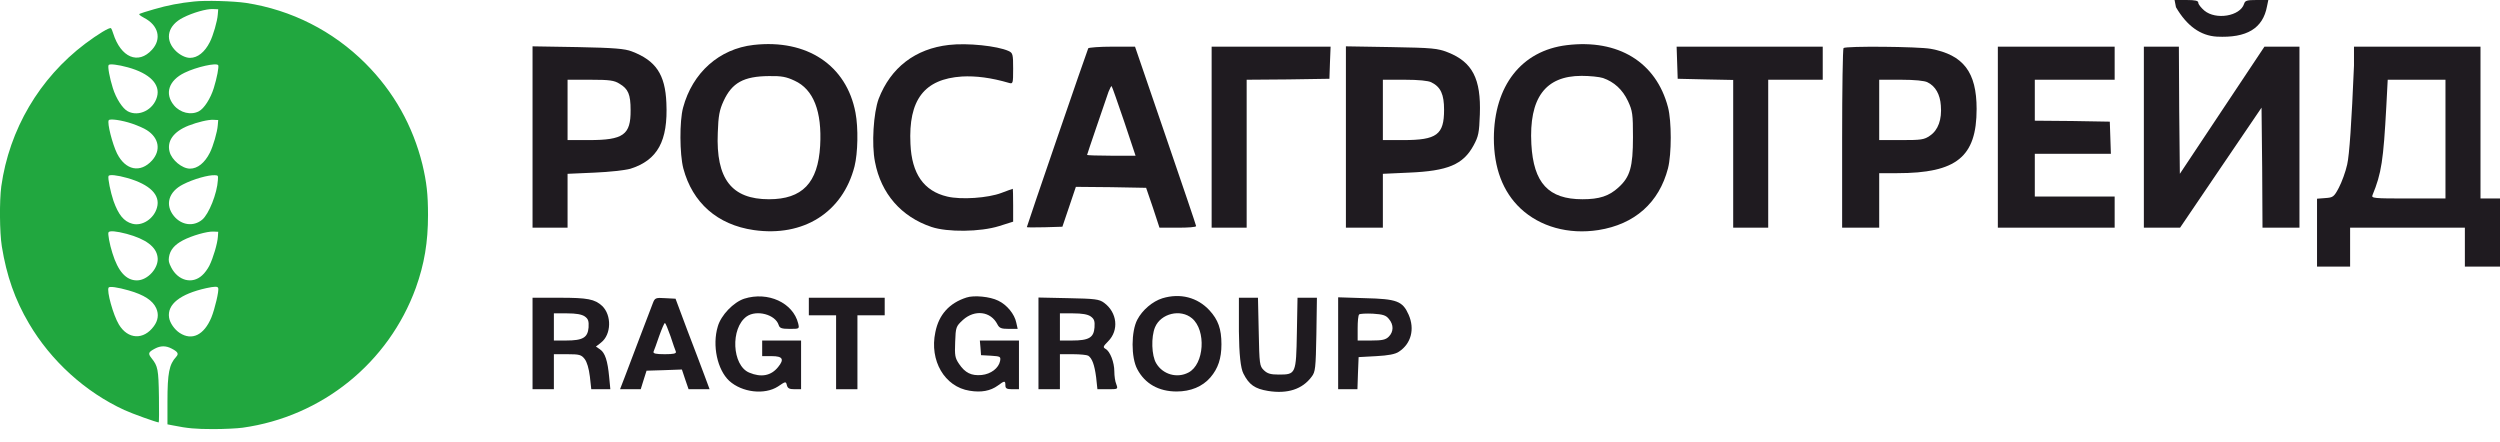 <?xml version="1.0" encoding="UTF-8" standalone="no"?> <svg xmlns="http://www.w3.org/2000/svg" xmlns:xlink="http://www.w3.org/1999/xlink" version="1.1" preserveAspectRatio="xMidYMid meet" viewBox="0 0 232 41" width="232" height="41"><defs><path d="M205.72 3.4C208.5 3.54 210 2.64 210.38 0.58C210.39 0.54 210.43 0.35 210.5 0C209.85 0 209.49 0 209.42 0C208.52 0 208.34 0.05 208.25 0.36C207.89 1.5 205.63 1.88 204.56 0.98C204.26 0.72 204 0.4 204 0.25C204 0.07 203.73 0 202.9 0C202.83 0 202.46 0 201.8 0L201.93 0.67C202.94 2.4 204.2 3.31 205.72 3.4Z" id="h8Z1m3NuHx"></path><path d="M63.39 9.99C63.05 11.25 63.07 14.29 63.41 15.62C64.26 18.82 66.57 20.86 69.95 21.35C74.55 22.01 78.2 19.72 79.3 15.44C79.61 14.21 79.66 11.87 79.39 10.46C78.56 6.05 74.88 3.61 69.93 4.17C66.75 4.53 64.26 6.74 63.39 9.99ZM73.74 7.49C75.49 8.29 76.29 10.33 76.11 13.53C75.91 16.98 74.45 18.49 71.36 18.49C67.89 18.49 66.43 16.6 66.61 12.32C66.66 10.73 66.77 10.2 67.15 9.37C67.93 7.68 69.01 7.08 71.36 7.06C72.53 7.04 72.98 7.13 73.74 7.49C73.74 7.49 73.74 7.49 73.74 7.49Z" id="a1ixU3Wo7H"></path><path d="M81.54 9.17C81.06 10.47 80.87 13.4 81.2 15.03C81.76 17.97 83.64 20.12 86.44 21.06C87.92 21.56 90.97 21.53 92.72 20.98C92.81 20.96 93.24 20.82 94.02 20.57C94.02 19.66 94.02 19.15 94.02 19.05C94.02 18.2 94 17.52 93.99 17.52C93.95 17.52 93.48 17.7 92.94 17.9C91.69 18.38 89.18 18.55 87.9 18.24C85.73 17.73 84.61 16.13 84.49 13.36C84.29 9.26 85.77 7.33 89.27 7.1C90.55 7.03 91.98 7.21 93.62 7.69C94 7.8 94.02 7.78 94.02 6.38C94.02 5.04 93.99 4.91 93.59 4.73C92.54 4.26 89.78 3.97 88.06 4.17C84.94 4.52 82.66 6.27 81.54 9.17Z" id="ceuNppvep"></path><path d="M138.63 12.82C138.63 15.59 139.46 17.79 141.1 19.34C142.91 21.04 145.55 21.78 148.33 21.35C151.69 20.82 153.96 18.82 154.79 15.62C155.13 14.27 155.13 11.25 154.79 9.95C153.69 5.76 150.17 3.61 145.4 4.19C141.19 4.7 138.65 7.96 138.63 12.82ZM148.76 7.24C149.79 7.6 150.57 8.31 151.07 9.37C151.5 10.29 151.54 10.58 151.54 12.73C151.54 15.5 151.27 16.42 150.2 17.39C149.32 18.2 148.42 18.49 146.85 18.49C143.7 18.49 142.31 16.99 142.11 13.38C141.88 9.1 143.4 7.04 146.77 7.04C147.53 7.04 148.42 7.13 148.76 7.24C148.76 7.24 148.76 7.24 148.76 7.24Z" id="m1mxaGidSZ"></path><path d="M49.42 21.13L51.04 21.13L52.67 21.13L52.67 18.62L52.67 16.13C54.16 16.06 54.99 16.03 55.16 16.02C56.58 15.96 57.99 15.8 58.5 15.66C61.03 14.86 62 13.08 61.84 9.55C61.73 6.9 60.86 5.62 58.63 4.77C57.98 4.52 57.02 4.44 53.62 4.37C53.34 4.37 51.94 4.34 49.42 4.3L49.42 12.71L49.42 21.13ZM57.49 7.77C58.3 8.25 58.52 8.76 58.52 10.22C58.54 12.52 57.85 13 54.65 13C54.52 13 53.86 13 52.67 13L52.67 10.2L52.67 7.4C53.94 7.4 54.65 7.4 54.8 7.4C56.57 7.4 57 7.46 57.49 7.77C57.49 7.77 57.49 7.77 57.49 7.77Z" id="b8SgJisGem"></path><path d="M95.29 21.08C95.29 21.11 96.03 21.11 96.95 21.09C97.06 21.09 97.6 21.07 98.59 21.04L99.22 19.18L99.84 17.34L103.11 17.37L106.36 17.43L106.99 19.27L107.6 21.13C108.62 21.13 109.19 21.13 109.3 21.13C110.24 21.13 111 21.08 111 20.98C111 20.91 109.72 17.14 108.16 12.59C107.97 12.04 107.03 9.29 105.33 4.33C104.06 4.33 103.35 4.33 103.21 4.33C102.04 4.33 101.05 4.41 100.99 4.48C100.9 4.64 95.29 20.97 95.29 21.08ZM104.32 11.27L105.38 14.45C104.03 14.45 103.27 14.45 103.12 14.45C101.9 14.45 100.88 14.41 100.88 14.38C100.88 14.32 102.44 9.77 102.87 8.52C103 8.2 103.12 7.96 103.16 8C103.21 8.04 103.72 9.52 104.32 11.27C104.32 11.27 104.32 11.27 104.32 11.27Z" id="a3y0NCXg2A"></path><path d="M112.44 21.13L114.07 21.13L115.69 21.13L115.69 14.27L115.69 7.4L119.54 7.37L123.37 7.31L123.42 5.82L123.48 4.33L117.95 4.33L112.44 4.33L112.44 12.73L112.44 21.13Z" id="a5FzsOAUQi"></path><path d="M124.9 21.13L126.62 21.13L128.33 21.13L128.33 18.62L128.33 16.13C129.78 16.06 130.58 16.03 130.74 16.02C134.35 15.87 135.78 15.28 136.75 13.49C137.2 12.66 137.27 12.33 137.33 10.62C137.45 7.31 136.64 5.76 134.37 4.86C133.39 4.48 132.96 4.44 129.11 4.37C128.83 4.37 127.43 4.34 124.9 4.3L124.9 12.71L124.9 21.13ZM132.83 7.64C133.7 8.07 134.01 8.76 134.01 10.19C134.01 12.5 133.34 13 130.23 13C130.1 13 129.47 13 128.33 13L128.33 10.2L128.33 7.4C129.56 7.4 130.24 7.4 130.38 7.4C131.62 7.4 132.56 7.49 132.83 7.64C132.83 7.64 132.83 7.64 132.83 7.64Z" id="dIRGsBhtH"></path><path d="M155.69 7.31L158.28 7.37L160.84 7.42L160.84 14.27L160.84 21.13L162.47 21.13L164.09 21.13L164.09 14.27L164.09 7.4L166.62 7.4L169.15 7.4L169.15 5.87L169.15 4.33L162.38 4.33L155.59 4.33L155.64 5.82L155.69 7.31Z" id="bgkV428Vw"></path><path d="M170.95 12.86C170.95 13.41 170.95 16.17 170.95 21.13L172.67 21.13L174.39 21.13L174.39 18.6L174.39 16.07C175.39 16.07 175.95 16.07 176.07 16.07C181.57 16.07 183.43 14.56 183.43 10.11C183.43 6.7 182.21 5.09 179.17 4.53C178.03 4.32 171.28 4.26 171.08 4.46C171.01 4.52 170.95 8.31 170.95 12.86ZM178.88 7.64C179.61 8 180.04 8.76 180.11 9.79C180.22 11.09 179.86 12.08 179.1 12.59C178.56 12.97 178.27 13 176.44 13C176.31 13 175.62 13 174.39 13L174.39 10.2L174.39 7.4C175.61 7.4 176.29 7.4 176.43 7.4C177.67 7.4 178.61 7.49 178.88 7.64C178.88 7.64 178.88 7.64 178.88 7.64Z" id="b18jzLf68S"></path><path d="M185.4 21.13L190.82 21.13L196.24 21.13L196.24 19.68L196.24 18.24L192.54 18.24L188.83 18.24L188.83 16.25L188.83 14.27L192.36 14.27L195.89 14.27L195.84 12.77L195.79 11.29L192.32 11.23L188.83 11.2L188.83 9.3L188.83 7.4L192.54 7.4L196.24 7.4L196.24 5.87L196.24 4.33L190.82 4.33L185.4 4.33L185.4 12.73L185.4 21.13Z" id="aeDz0I0mv"></path><path d="M198.95 21.13L200.63 21.13L202.31 21.13L206.08 15.57L209.87 9.99L209.93 15.57L209.96 21.13L211.68 21.13L213.39 21.13L213.39 12.73L213.39 4.33L211.77 4.33L210.14 4.33L206.22 10.22L202.29 16.13L202.23 10.22L202.2 4.33L200.57 4.33L198.95 4.33L198.95 12.73L198.95 21.13Z" id="a7Yu3I7uqB"></path><path d="M217.82 15.26C217.67 15.95 217.31 16.92 217.04 17.43C216.59 18.28 216.5 18.33 215.8 18.38C215.74 18.39 215.49 18.41 215.02 18.44L215.02 21.6L215.02 24.74L216.55 24.74L218.09 24.74L218.09 22.94L218.09 21.13L223.42 21.13L228.74 21.13L228.74 22.94L228.74 24.74L230.37 24.74L232 24.74L232 21.58L232 18.42L231.09 18.42L230.19 18.42L230.19 11.38L230.19 4.33L224.32 4.33L218.45 4.33L218.45 6.09C218.23 11.35 218.02 14.41 217.82 15.26ZM226.94 12.91L226.94 18.42C224.87 18.42 223.72 18.42 223.49 18.42C220.27 18.42 220.04 18.4 220.17 18.1C221 16.09 221.18 14.88 221.45 9.88C221.46 9.71 221.5 8.89 221.58 7.4L224.25 7.4L226.94 7.4L226.94 12.91L226.94 12.91Z" id="d7YwrIkRK"></path><path d="M66.61 30.3C66.08 32.06 66.57 34.31 67.67 35.34C68.87 36.43 70.96 36.66 72.19 35.87C72.91 35.38 72.93 35.38 73.02 35.74C73.09 36.03 73.25 36.12 73.72 36.12C73.76 36.12 73.97 36.12 74.34 36.12L74.34 33.86L74.34 31.6L72.53 31.6L70.73 31.6L70.73 32.33L70.73 33.05C71.27 33.05 71.57 33.05 71.63 33.05C72.64 33.05 72.8 33.34 72.21 34.06C71.56 34.87 70.65 35.05 69.53 34.58C67.93 33.92 67.76 30.45 69.3 29.36C70.22 28.73 71.95 29.18 72.26 30.16C72.35 30.45 72.53 30.52 73.29 30.52C74.19 30.52 74.19 30.52 74.07 30.01C73.6 28.1 71.27 27.02 69.06 27.72C68.07 28.05 66.91 29.24 66.61 30.3Z" id="c4Sp8jFVp"></path><path d="M86.8 30.83C86.24 33.46 87.66 35.9 89.98 36.26C91.06 36.44 91.91 36.28 92.6 35.78C93.23 35.31 93.3 35.31 93.3 35.76C93.3 36.05 93.43 36.12 93.93 36.12C93.97 36.12 94.18 36.12 94.56 36.12L94.56 33.86L94.56 31.6L92.74 31.6L90.93 31.6L90.99 32.27L91.04 32.96C91.59 32.99 91.9 33.01 91.96 33.01C92.83 33.07 92.88 33.08 92.81 33.5C92.67 34.17 91.96 34.71 91.1 34.8C90.14 34.89 89.56 34.6 89 33.77C88.62 33.21 88.59 32.98 88.64 31.73C88.69 30.36 88.71 30.29 89.36 29.69C90.46 28.7 91.95 28.89 92.56 30.1C92.74 30.45 92.92 30.52 93.61 30.52C93.66 30.52 93.94 30.52 94.44 30.52C94.36 30.17 94.32 29.98 94.31 29.94C94.15 29.15 93.44 28.28 92.63 27.9C91.87 27.52 90.37 27.38 89.69 27.61C88.1 28.12 87.12 29.2 86.8 30.83Z" id="b4klIRcutP"></path><path d="M105.54 29.67C104.97 30.75 104.95 33.17 105.54 34.26C106.25 35.61 107.53 36.33 109.19 36.33C110.49 36.33 111.59 35.88 112.33 35.02C113.04 34.19 113.35 33.26 113.35 31.95C113.35 30.52 113.04 29.67 112.24 28.8C111.12 27.59 109.52 27.18 107.87 27.68C106.95 27.97 106.01 28.77 105.54 29.67ZM110.62 29.54C111.95 30.66 111.76 33.81 110.29 34.57C109.23 35.13 107.91 34.75 107.3 33.72C106.86 33.01 106.81 31.26 107.19 30.36C107.73 29.09 109.55 28.64 110.62 29.54C110.62 29.54 110.62 29.54 110.62 29.54Z" id="ajU6iBniC"></path><path d="M49.42 36.12L50.41 36.12L51.4 36.12L51.4 34.49L51.4 32.87C52.15 32.87 52.56 32.87 52.65 32.87C53.77 32.87 53.95 32.92 54.26 33.32C54.47 33.59 54.65 34.2 54.74 34.94C54.75 35.02 54.79 35.41 54.87 36.12L55.75 36.12L56.64 36.12C56.57 35.44 56.54 35.06 56.53 34.98C56.39 33.48 56.15 32.74 55.68 32.42C55.66 32.4 55.53 32.32 55.3 32.16C55.6 31.94 55.76 31.81 55.79 31.78C56.73 31.04 56.78 29.26 55.88 28.39C55.19 27.76 54.54 27.63 51.93 27.63C51.76 27.63 50.92 27.63 49.42 27.63L49.42 31.87L49.42 36.12ZM54.26 29.36C54.6 29.6 54.65 29.8 54.62 30.39C54.54 31.33 54.09 31.6 52.54 31.6C52.46 31.6 52.08 31.6 51.4 31.6L51.4 30.34L51.4 29.08C52.14 29.08 52.55 29.08 52.63 29.08C53.46 29.08 53.98 29.17 54.26 29.36C54.26 29.36 54.26 29.36 54.26 29.36Z" id="b2TKQIzCBu"></path><path d="M57.98 34.98C57.95 35.06 57.8 35.44 57.54 36.12L58.5 36.12L59.46 36.12L59.73 35.25L60 34.4L61.64 34.35L63.28 34.29L63.59 35.22L63.9 36.12L64.87 36.12L65.85 36.12C65.56 35.33 65.39 34.89 65.36 34.8C65.09 34.1 64.39 32.2 63.77 30.61C63.7 30.42 63.34 29.45 62.69 27.72C62.11 27.69 61.8 27.67 61.73 27.67C60.85 27.61 60.77 27.65 60.59 28.12C60.34 28.75 58.55 33.48 57.98 34.98ZM62.22 31.19C62.44 31.87 62.67 32.52 62.72 32.63C62.78 32.81 62.51 32.87 61.7 32.87C60.86 32.87 60.59 32.81 60.65 32.63C60.7 32.52 60.94 31.87 61.17 31.19C61.41 30.52 61.64 29.98 61.7 29.98C61.77 29.98 61.98 30.52 62.22 31.19C62.22 31.19 62.22 31.19 62.22 31.19Z" id="d3riq9th7q"></path><path d="M75.06 29.26L76.32 29.26L77.59 29.26L77.59 32.69L77.59 36.12L78.58 36.12L79.57 36.12L79.57 32.69L79.57 29.26L80.84 29.26L82.1 29.26L82.1 28.44L82.1 27.63L78.58 27.63L75.06 27.63L75.06 28.44L75.06 29.26Z" id="b6VZpKgb01"></path><path d="M96.37 36.12L97.36 36.12L98.36 36.12L98.36 34.49L98.36 32.87C99.09 32.87 99.5 32.87 99.58 32.87C100.25 32.87 100.88 32.94 100.99 33.01C101.35 33.25 101.57 33.86 101.72 35C101.72 35.07 101.77 35.45 101.84 36.12C102.42 36.12 102.73 36.12 102.8 36.12C103.76 36.12 103.76 36.12 103.59 35.65C103.48 35.4 103.41 34.87 103.41 34.47C103.41 33.63 103.02 32.61 102.6 32.38C102.33 32.22 102.37 32.15 102.83 31.68C103.86 30.65 103.68 29 102.46 28.1C102 27.76 101.62 27.72 99.15 27.67C98.97 27.66 98.04 27.65 96.37 27.61L96.37 31.86L96.37 36.12ZM101.21 29.36C101.55 29.6 101.61 29.8 101.57 30.39C101.5 31.33 101.05 31.6 99.49 31.6C99.42 31.6 99.04 31.6 98.36 31.6L98.36 30.34L98.36 29.08C99.09 29.08 99.5 29.08 99.58 29.08C100.41 29.08 100.94 29.17 101.21 29.36C101.21 29.36 101.21 29.36 101.21 29.36Z" id="a9byEUplS"></path><path d="M115.39 34.67C115.91 35.7 116.45 36.08 117.68 36.28C119.49 36.57 120.86 36.12 121.72 34.96C122.07 34.51 122.1 34.17 122.16 31.04C122.16 30.82 122.18 29.68 122.21 27.63L121.31 27.63L120.41 27.63C120.37 29.58 120.36 30.66 120.35 30.88C120.28 34.71 120.26 34.76 118.67 34.76C117.9 34.76 117.61 34.67 117.28 34.35C116.89 33.97 116.87 33.79 116.81 30.79C116.81 30.58 116.78 29.53 116.74 27.63L115.86 27.63L114.97 27.63L114.97 30.75C114.99 32.87 115.13 34.18 115.39 34.67Z" id="a1RqsBU10Q"></path><path d="M124.18 36.12L125.08 36.12L125.97 36.12L126.02 34.62L126.08 33.14C127.06 33.08 127.61 33.05 127.72 33.05C128.84 32.99 129.49 32.87 129.83 32.63C130.95 31.89 131.31 30.54 130.72 29.2C130.16 27.94 129.63 27.74 126.67 27.67C126.51 27.66 125.68 27.64 124.18 27.59L124.18 31.86L124.18 36.12ZM128.89 29.6C129.35 30.14 129.33 30.79 128.88 31.24C128.59 31.53 128.28 31.6 127.25 31.6C127.17 31.6 126.75 31.6 125.99 31.6C125.99 30.92 125.99 30.54 125.99 30.47C125.99 29.83 126.04 29.26 126.13 29.18C126.2 29.11 126.78 29.08 127.41 29.11C128.35 29.17 128.62 29.26 128.89 29.6C128.89 29.6 128.89 29.6 128.89 29.6Z" id="lmzCy6cL0"></path><path d="M14.29 0.86C13.63 1.05 13.03 1.24 12.96 1.28C12.86 1.34 12.97 1.43 13.38 1.66C14.71 2.35 15.02 3.61 14.11 4.61C12.83 6.03 11.21 5.34 10.5 3.09C10.44 2.88 10.35 2.67 10.3 2.62C10.19 2.5 9.07 3.18 7.9 4.06C3.66 7.26 0.86 12.01 0.12 17.29C-0.06 18.64 -0.04 21.56 0.17 22.87C0.61 25.59 1.39 27.82 2.69 30.02C4.73 33.49 7.91 36.38 11.54 38.05C12.25 38.38 14.54 39.2 14.73 39.2C14.76 39.2 14.77 38.14 14.75 36.84C14.71 34.26 14.65 33.98 14.07 33.25C13.71 32.8 13.76 32.68 14.38 32.35C14.91 32.07 15.4 32.07 15.93 32.35C16.51 32.65 16.61 32.83 16.35 33.11C15.7 33.82 15.54 34.62 15.54 37.26C15.54 37.4 15.54 38.11 15.54 39.38C15.85 39.44 16.02 39.47 16.06 39.48C17.39 39.75 18.15 39.82 19.81 39.82C20.8 39.82 22.02 39.76 22.52 39.69C29.89 38.66 36.06 33.67 38.59 26.71C39.38 24.5 39.72 22.49 39.72 19.96C39.72 18.02 39.59 16.91 39.2 15.26C38.31 11.67 36.54 8.51 33.92 5.89C30.9 2.87 27.05 0.92 22.83 0.27C21.67 0.1 19.06 0.02 18.01 0.14C16.71 0.27 15.55 0.49 14.29 0.86ZM20.21 1.35C20.17 1.96 19.78 3.31 19.47 3.91C19 4.84 18.34 5.37 17.63 5.37C17.19 5.37 16.6 5.06 16.2 4.61C15.27 3.58 15.6 2.33 17 1.63C17.88 1.18 19.17 0.81 19.76 0.84C19.79 0.84 19.95 0.85 20.25 0.86L20.21 1.35C20.21 1.35 20.21 1.35 20.21 1.35ZM11.87 6.25C13.9 6.81 14.9 7.83 14.57 8.99C14.24 10.19 12.88 10.87 11.86 10.33C11.38 10.08 10.77 9.14 10.47 8.17C10.17 7.21 9.98 6.18 10.08 6.04C10.15 5.9 10.96 6 11.87 6.25C11.87 6.25 11.87 6.25 11.87 6.25ZM20.25 6.05C20.33 6.18 20.13 7.24 19.84 8.17C19.54 9.14 18.94 10.08 18.45 10.33C17.72 10.71 16.72 10.47 16.14 9.77C15.25 8.69 15.66 7.46 17.13 6.75C18.24 6.21 20.09 5.8 20.25 6.05C20.25 6.05 20.25 6.05 20.25 6.05ZM12.25 11.47C12.75 11.64 13.38 11.91 13.63 12.08C14.76 12.8 14.95 13.95 14.11 14.89C13.03 16.08 11.65 15.81 10.86 14.24C10.43 13.36 9.93 11.41 10.09 11.16C10.18 10.99 11.3 11.15 12.25 11.47C12.25 11.47 12.25 11.47 12.25 11.47ZM20.21 11.62C20.17 12.23 19.78 13.58 19.47 14.18C19 15.11 18.34 15.65 17.63 15.65C16.9 15.65 15.94 14.85 15.74 14.09C15.47 13.1 16.1 12.21 17.49 11.66C18.34 11.33 19.34 11.09 19.81 11.12C19.84 11.12 19.98 11.13 20.25 11.14L20.21 11.62C20.21 11.62 20.21 11.62 20.21 11.62ZM11.82 16.52C13.92 17.12 14.9 18.1 14.57 19.26C14.29 20.3 13.19 21.02 12.27 20.76C11.49 20.55 10.99 19.93 10.53 18.64C10.26 17.84 9.99 16.54 10.07 16.34C10.13 16.17 10.87 16.25 11.82 16.52C11.82 16.52 11.82 16.52 11.82 16.52ZM20.22 16.71C20.15 17.95 19.38 19.88 18.76 20.39C17.96 21.05 16.85 20.91 16.14 20.05C15.29 19.01 15.64 17.79 16.99 17.11C17.94 16.62 19.36 16.22 19.95 16.26C20.24 16.28 20.25 16.28 20.22 16.71C20.22 16.71 20.22 16.71 20.22 16.71ZM11.75 21.7C13.53 22.18 14.49 22.9 14.62 23.84C14.78 24.82 13.73 26.02 12.7 26.02C11.7 26.02 10.95 25.18 10.43 23.48C10.17 22.67 9.99 21.68 10.07 21.56C10.16 21.39 10.8 21.45 11.75 21.7C11.75 21.7 11.75 21.7 11.75 21.7ZM20.22 21.97C20.18 22.6 19.78 23.95 19.43 24.65C19.28 24.95 18.98 25.37 18.75 25.56C17.84 26.39 16.53 26.06 15.89 24.82C15.66 24.37 15.63 24.21 15.68 23.86C15.78 23.21 16.18 22.72 16.98 22.3C17.8 21.87 19.22 21.46 19.81 21.49C19.84 21.49 19.98 21.5 20.25 21.51L20.22 21.97C20.22 21.97 20.22 21.97 20.22 21.97ZM11.94 26.95C13.38 27.36 14.18 27.89 14.5 28.61C14.75 29.17 14.67 29.74 14.28 30.27C13.33 31.58 11.86 31.5 11.03 30.11C10.51 29.25 9.88 26.99 10.08 26.69C10.15 26.55 10.93 26.66 11.94 26.95C11.94 26.95 11.94 26.95 11.94 26.95ZM20.25 26.73C20.34 26.96 19.94 28.66 19.62 29.45C18.94 31.09 17.82 31.64 16.68 30.9C16.19 30.58 15.76 29.96 15.69 29.47C15.5 28.24 16.72 27.28 19.14 26.74C19.94 26.57 20.19 26.57 20.25 26.73C20.25 26.73 20.25 26.73 20.25 26.73Z" id="bOePeCmt7"></path></defs><g><g><g><use xlink:href="#h8Z1m3NuHx" opacity="1" fill="#1f1b20" fill-opacity="1"></use><g><use xlink:href="#h8Z1m3NuHx" opacity="1" fill-opacity="0" stroke="#000000" stroke-width="1" stroke-opacity="0"></use></g></g><g><use xlink:href="#a1ixU3Wo7H" opacity="1" fill="#1f1b20" fill-opacity="1"></use><g><use xlink:href="#a1ixU3Wo7H" opacity="1" fill-opacity="0" stroke="#000000" stroke-width="1" stroke-opacity="0"></use></g></g><g><use xlink:href="#ceuNppvep" opacity="1" fill="#1f1b20" fill-opacity="1"></use><g><use xlink:href="#ceuNppvep" opacity="1" fill-opacity="0" stroke="#000000" stroke-width="1" stroke-opacity="0"></use></g></g><g><use xlink:href="#m1mxaGidSZ" opacity="1" fill="#1f1b20" fill-opacity="1"></use><g><use xlink:href="#m1mxaGidSZ" opacity="1" fill-opacity="0" stroke="#000000" stroke-width="1" stroke-opacity="0"></use></g></g><g><use xlink:href="#b8SgJisGem" opacity="1" fill="#1f1b20" fill-opacity="1"></use><g><use xlink:href="#b8SgJisGem" opacity="1" fill-opacity="0" stroke="#000000" stroke-width="1" stroke-opacity="0"></use></g></g><g><use xlink:href="#a3y0NCXg2A" opacity="1" fill="#1f1b20" fill-opacity="1"></use><g><use xlink:href="#a3y0NCXg2A" opacity="1" fill-opacity="0" stroke="#000000" stroke-width="1" stroke-opacity="0"></use></g></g><g><use xlink:href="#a5FzsOAUQi" opacity="1" fill="#1f1b20" fill-opacity="1"></use><g><use xlink:href="#a5FzsOAUQi" opacity="1" fill-opacity="0" stroke="#000000" stroke-width="1" stroke-opacity="0"></use></g></g><g><use xlink:href="#dIRGsBhtH" opacity="1" fill="#1f1b20" fill-opacity="1"></use><g><use xlink:href="#dIRGsBhtH" opacity="1" fill-opacity="0" stroke="#000000" stroke-width="1" stroke-opacity="0"></use></g></g><g><use xlink:href="#bgkV428Vw" opacity="1" fill="#1f1b20" fill-opacity="1"></use><g><use xlink:href="#bgkV428Vw" opacity="1" fill-opacity="0" stroke="#000000" stroke-width="1" stroke-opacity="0"></use></g></g><g><use xlink:href="#b18jzLf68S" opacity="1" fill="#1f1b20" fill-opacity="1"></use><g><use xlink:href="#b18jzLf68S" opacity="1" fill-opacity="0" stroke="#000000" stroke-width="1" stroke-opacity="0"></use></g></g><g><use xlink:href="#aeDz0I0mv" opacity="1" fill="#1f1b20" fill-opacity="1"></use><g><use xlink:href="#aeDz0I0mv" opacity="1" fill-opacity="0" stroke="#000000" stroke-width="1" stroke-opacity="0"></use></g></g><g><use xlink:href="#a7Yu3I7uqB" opacity="1" fill="#1f1b20" fill-opacity="1"></use><g><use xlink:href="#a7Yu3I7uqB" opacity="1" fill-opacity="0" stroke="#000000" stroke-width="1" stroke-opacity="0"></use></g></g><g><use xlink:href="#d7YwrIkRK" opacity="1" fill="#1f1b20" fill-opacity="1"></use><g><use xlink:href="#d7YwrIkRK" opacity="1" fill-opacity="0" stroke="#000000" stroke-width="1" stroke-opacity="0"></use></g></g><g><use xlink:href="#c4Sp8jFVp" opacity="1" fill="#1f1b20" fill-opacity="1"></use><g><use xlink:href="#c4Sp8jFVp" opacity="1" fill-opacity="0" stroke="#000000" stroke-width="1" stroke-opacity="0"></use></g></g><g><use xlink:href="#b4klIRcutP" opacity="1" fill="#1f1b20" fill-opacity="1"></use><g><use xlink:href="#b4klIRcutP" opacity="1" fill-opacity="0" stroke="#000000" stroke-width="1" stroke-opacity="0"></use></g></g><g><use xlink:href="#ajU6iBniC" opacity="1" fill="#1f1b20" fill-opacity="1"></use><g><use xlink:href="#ajU6iBniC" opacity="1" fill-opacity="0" stroke="#000000" stroke-width="1" stroke-opacity="0"></use></g></g><g><use xlink:href="#b2TKQIzCBu" opacity="1" fill="#1f1b20" fill-opacity="1"></use><g><use xlink:href="#b2TKQIzCBu" opacity="1" fill-opacity="0" stroke="#000000" stroke-width="1" stroke-opacity="0"></use></g></g><g><use xlink:href="#d3riq9th7q" opacity="1" fill="#1f1b20" fill-opacity="1"></use><g><use xlink:href="#d3riq9th7q" opacity="1" fill-opacity="0" stroke="#000000" stroke-width="1" stroke-opacity="0"></use></g></g><g><use xlink:href="#b6VZpKgb01" opacity="1" fill="#1f1b20" fill-opacity="1"></use><g><use xlink:href="#b6VZpKgb01" opacity="1" fill-opacity="0" stroke="#000000" stroke-width="1" stroke-opacity="0"></use></g></g><g><use xlink:href="#a9byEUplS" opacity="1" fill="#1f1b20" fill-opacity="1"></use><g><use xlink:href="#a9byEUplS" opacity="1" fill-opacity="0" stroke="#000000" stroke-width="1" stroke-opacity="0"></use></g></g><g><use xlink:href="#a1RqsBU10Q" opacity="1" fill="#1f1b20" fill-opacity="1"></use><g><use xlink:href="#a1RqsBU10Q" opacity="1" fill-opacity="0" stroke="#000000" stroke-width="1" stroke-opacity="0"></use></g></g><g><use xlink:href="#lmzCy6cL0" opacity="1" fill="#1f1b20" fill-opacity="1"></use><g><use xlink:href="#lmzCy6cL0" opacity="1" fill-opacity="0" stroke="#000000" stroke-width="1" stroke-opacity="0"></use></g></g><g><use xlink:href="#bOePeCmt7" opacity="1" fill="#21a73f" fill-opacity="1"></use><g><use xlink:href="#bOePeCmt7" opacity="1" fill-opacity="0" stroke="#000000" stroke-width="1" stroke-opacity="0"></use></g></g></g></g></svg> 